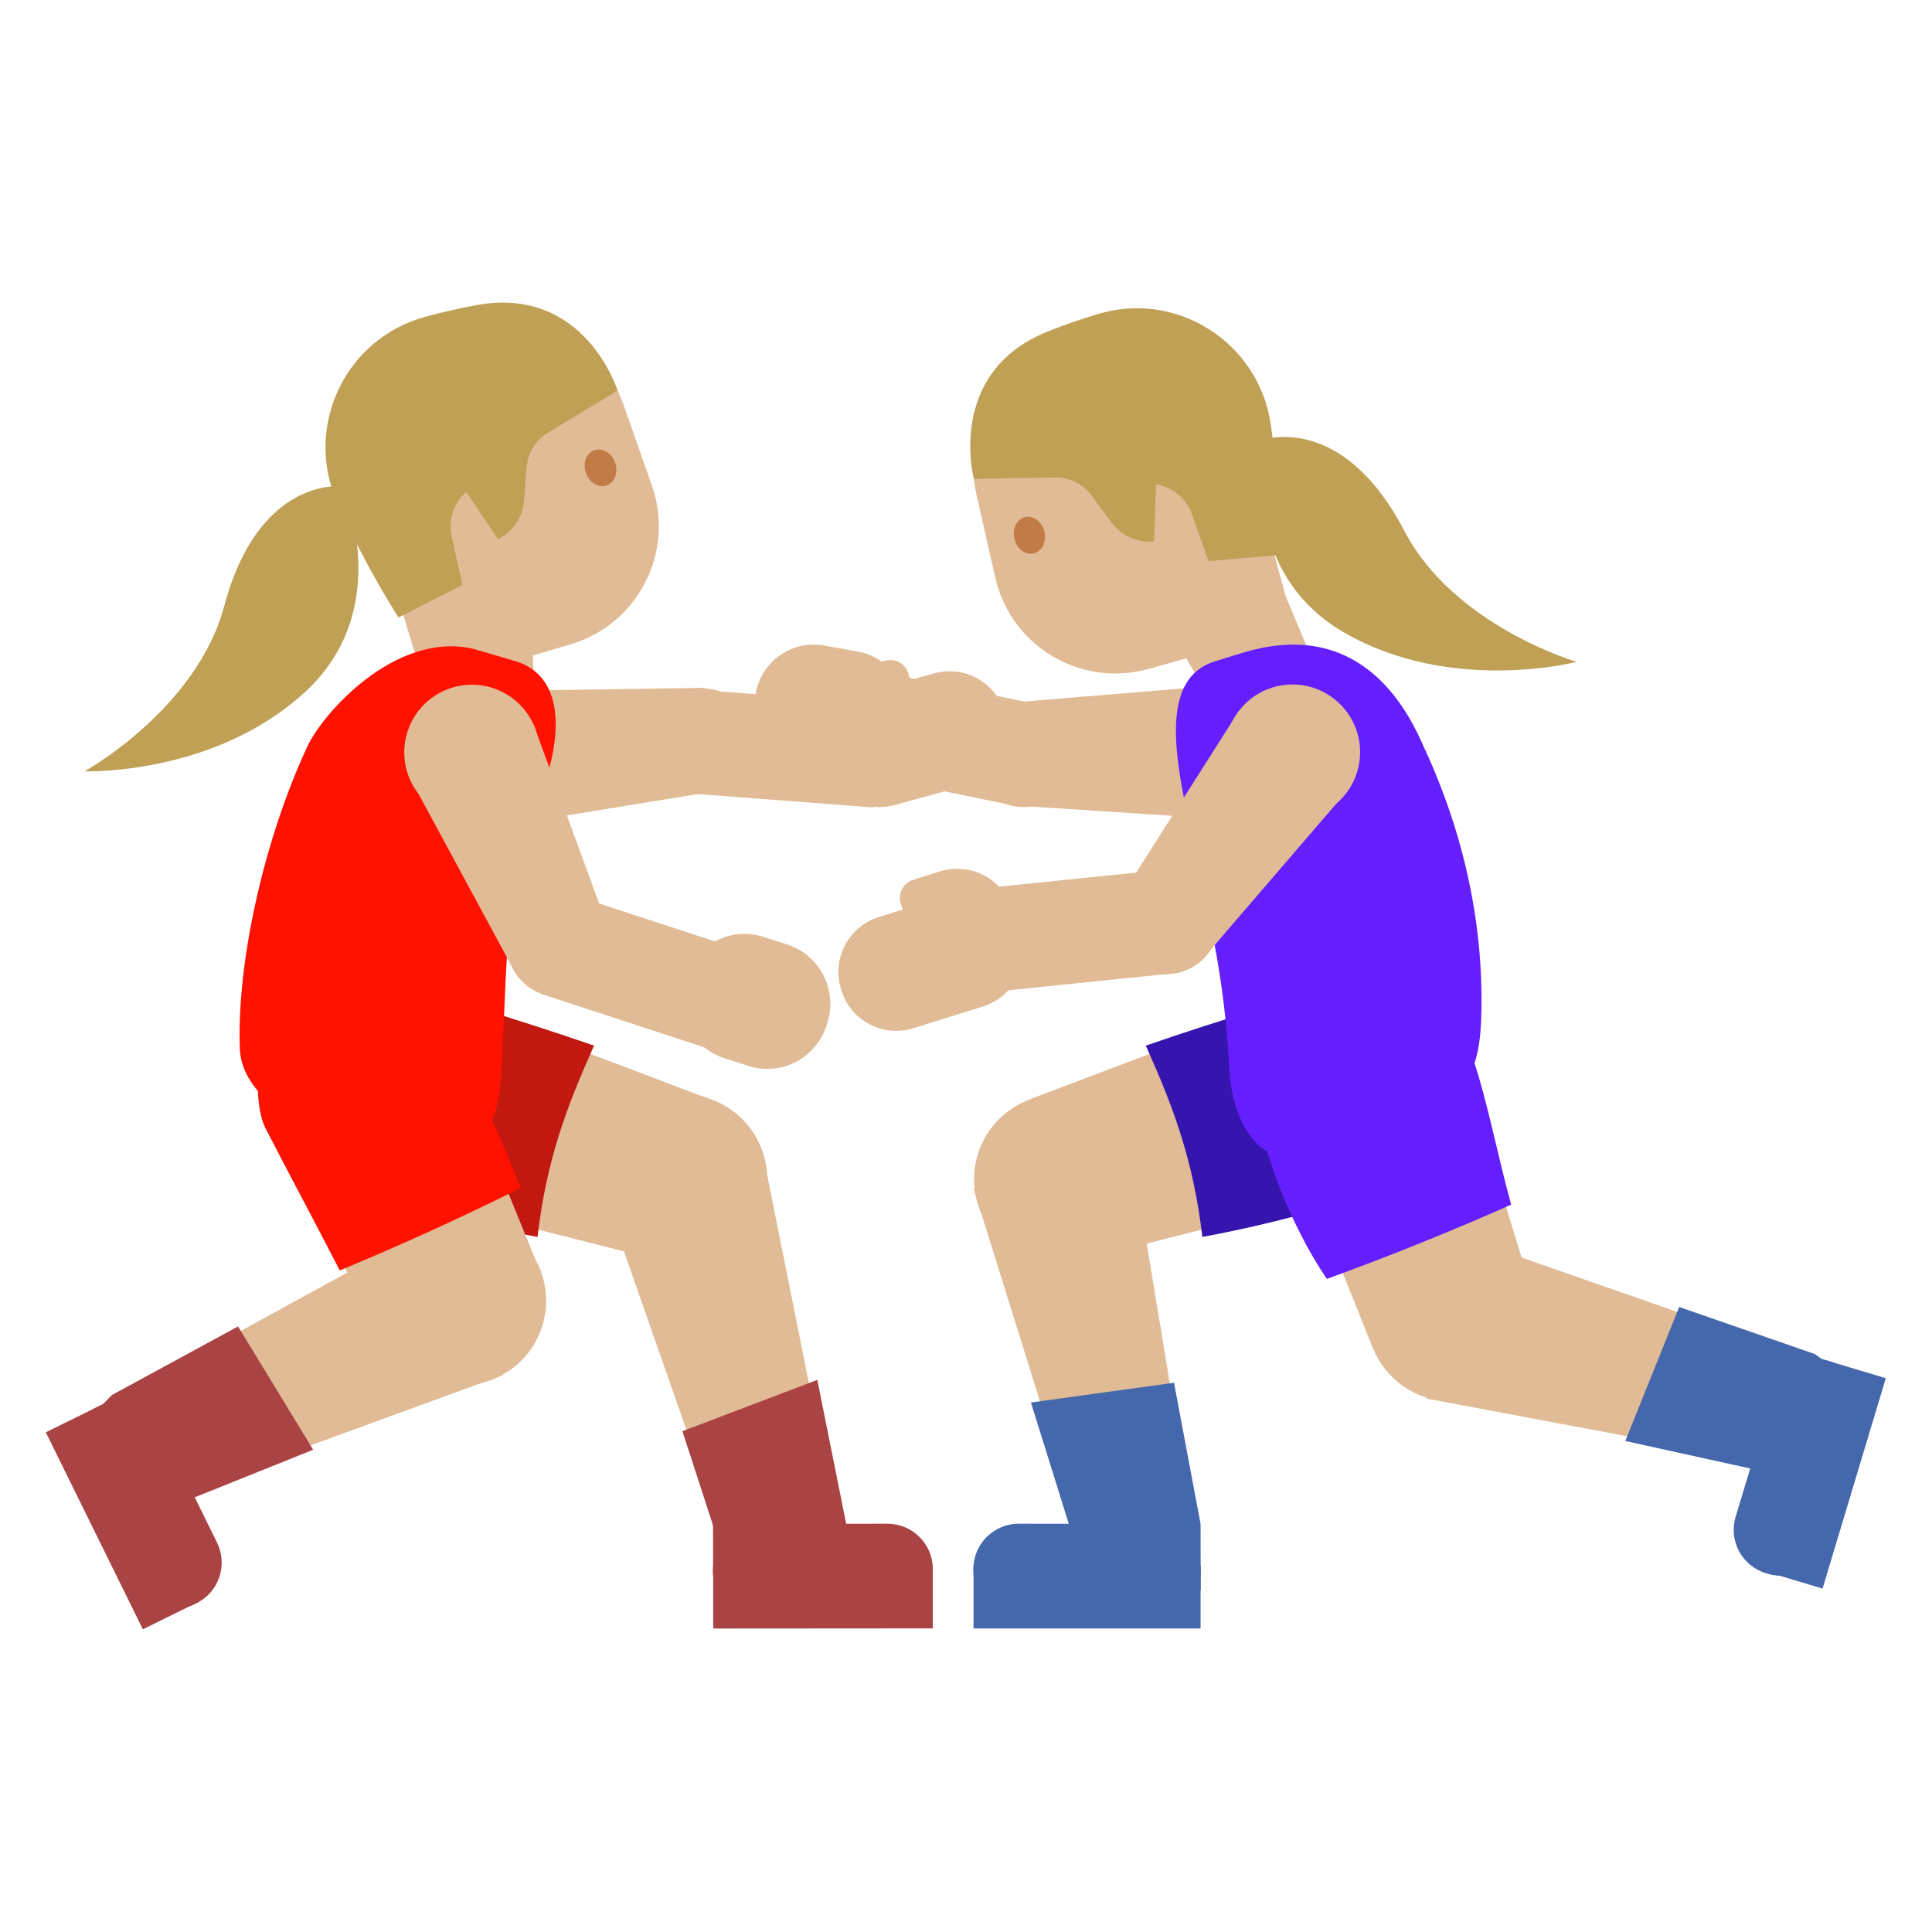 <?xml version="1.0" encoding="utf-8"?>
<!-- Generator: Adobe Illustrator 19.2.1, SVG Export Plug-In . SVG Version: 6.00 Build 0)  -->
<svg version="1.1" xmlns="http://www.w3.org/2000/svg" xmlns:xlink="http://www.w3.org/1999/xlink" x="0px" y="0px"
	 viewBox="0 0 128 128" style="enable-background:new 0 0 128 128;" xml:space="preserve">
<g id="Layer_1">
	
		<ellipse transform="matrix(0.758 -0.653 0.653 0.758 -33.992 64.691)" style="fill:#E0BB95;" cx="70.1" cy="78.11" rx="5.61" ry="5.61"/>
	<polygon style="fill:#E0BB95;" points="71.08,83.63 68.3,72.8 90.25,64.49 94.58,77.68 	"/>
	<polygon style="fill:#E0BB95;" points="79.06,101.08 71.48,101.1 64.5,78.75 75.4,78.92 	"/>
	<g>
		<path style="fill:#4568AD;" d="M76.04,107.12l-8.55-0.01c-1.66,0-3-1.35-3-3.01l0-0.15c0-1.66,1.35-3,3.01-3l8.55,0.01
			c1.66,0,3.49,1.35,3.49,3.01l0,0.15C79.53,105.77,77.7,107.12,76.04,107.12z"/>
		<rect x="64.5" y="103.73" style="fill:#4568AD;" width="15.04" height="4.16"/>
		<polygon style="fill:#4568AD;" points="79.53,104.34 74.02,104.34 74.02,100.96 79.05,100.96 		"/>
	</g>
	<path style="fill:#3615AF;" d="M75.96,69.38c1.78,3.98,3.1,7.48,3.7,12.57c4.73-0.87,10.09-2.31,14.53-4.16
		c0.7-0.29,1.41-0.62,1.96-1.13c0.9-0.84,1.3-2.1,1.45-3.33c0.31-2.44-0.2-4.97-1.42-7.1c-0.34-0.59-0.75-1.17-1.35-1.49
		c-0.88-0.47-1.95-0.3-2.92-0.1c-4.96,1-11.22,2.99-16.01,4.64"/>
	<polygon style="fill:#4568AD;" points="68.3,92.92 77.78,91.61 79.54,100.96 79.55,105.37 71.77,104.03 	"/>
	<polygon id="XMLID_20_" style="fill:#E0BB95;" points="67.47,46.51 67.58,53.39 81.53,54.3 81.53,45.35 	"/>
	
		<ellipse id="XMLID_19_" transform="matrix(0.108 -0.994 0.994 0.108 10.805 111.988)" style="fill:#E0BB95;" cx="67.81" cy="49.97" rx="3.49" ry="3.49"/>
	
		<rect id="XMLID_18_" x="58.76" y="42.97" transform="matrix(0.201 -0.98 0.98 0.201 1.837 99.978)" style="fill:#E0BB95;" width="6.89" height="11.8"/>
	<circle style="fill:#E0BB95;" cx="81.53" cy="49.83" r="4.48"/>
	<g>
		
			<ellipse transform="matrix(0.719 -0.695 0.695 0.719 -33.656 91.307)" style="fill:#E0BB95;" cx="96.18" cy="87.31" rx="5.61" ry="5.61"/>
		<polygon style="fill:#E0BB95;" points="101.64,86.02 90.99,89.41 82.3,67.66 94.64,63.21 		"/>
		<polygon style="fill:#E0BB95;" points="118.32,89.43 116.14,96.72 94.51,92.66 97.81,82.27 		"/>
		<g>
			<path style="fill:#4568AD;" d="M123.35,94.08l-2.47,8.18c-0.48,1.59-2.15,2.49-3.74,2.01l-0.14-0.04
				c-1.59-0.48-2.49-2.15-2.01-3.74l2.47-8.18c0.48-1.59,2.15-2.49,3.74-2.01l0.14,0.04C122.92,90.82,123.82,92.5,123.35,94.08z"/>
			
				<rect x="113.59" y="95.72" transform="matrix(0.288 -0.958 0.958 0.288 -7.65 185.303)" style="fill:#4568AD;" width="14.55" height="4.16"/>
			
				<rect x="116.7" y="90.64" transform="matrix(0.288 -0.958 0.958 0.288 -3.588 179.826)" style="fill:#4568AD;" width="5.03" height="3.38"/>
		</g>
		<polygon style="fill:#4568AD;" points="107.68,95.47 111.25,86.59 120.24,89.71 123.83,92.31 119.05,97.97 		"/>
	</g>
	<g>
		<polygon id="XMLID_17_" style="fill:#E0BB95;" points="83.57,35.67 87.14,44.17 80.99,47.67 71.66,31.91 		"/>
		<path id="XMLID_16_" style="fill:#E0BB95;" d="M81.73,26.78l4.02,14.84l-9.66,2.7c-4.49,1.25-9.12-1.5-10.15-6.05l-1.25-5.51
			c-1.16-5.09,2.33-10.08,7.52-10.73l2.06-0.26C77.65,21.35,80.84,23.49,81.73,26.78z"/>
		<path id="XMLID_15_" style="fill:#BFA055;" d="M84.81,36.76l-4.74,0.42l-1.1-3.11c-0.37-1.05-1.28-1.81-2.38-1.98l0,0l-0.13,3.79
			l0,0c-1.1,0.1-2.17-0.39-2.83-1.28l-1.31-1.77c-0.57-0.77-1.47-1.21-2.42-1.2l-5.38,0.1c0,0-1.86-7.02,4.83-9.74
			c1.16-0.47,2.31-0.86,3.44-1.2c5.23-1.54,10.61,1.92,11.4,7.32l0,0C84.61,30.98,84.81,33.87,84.81,36.76L84.81,36.76z"/>
		<path id="XMLID_14_" style="fill:#C17B47;" d="M69.19,35.21c0.17,0.66-0.14,1.31-0.69,1.45c-0.55,0.14-1.13-0.29-1.29-0.95
			c-0.17-0.66,0.15-1.31,0.69-1.45C68.45,34.12,69.03,34.55,69.19,35.21"/>
	</g>
	<path style="fill:#651FFF;" d="M80.35,43.86c1-0.3,1.99-0.65,3-0.88c7.23-1.62,10.07,4.41,11.01,6.57
		c2.73,5.88,3.99,12.07,3.77,18.03c-0.12,2.98-0.77,4.85-4.07,6.77c-1.47,0.86-6.13,1.92-7.74,2.25c-3.28,0.67-4.71-2.77-4.87-5.77
		C81.1,64.44,80.11,60.79,78.67,54C77.65,49.24,77.19,44.97,80.35,43.86z"/>
	<polygon id="XMLID_13_" style="fill:#E0BB95;" points="74.51,59.02 80.04,63.12 89.43,52.2 82.03,47.18 	"/>
	
		<ellipse id="XMLID_12_" transform="matrix(0.981 -0.195 0.195 0.981 -10.416 16.223)" style="fill:#E0BB95;" cx="77.25" cy="61.05" rx="3.49" ry="3.49"/>
	
		<rect id="XMLID_11_" x="68.12" y="55.78" transform="matrix(-0.102 -0.995 0.995 -0.102 17.502 139.154)" style="fill:#E0BB95;" width="6.89" height="11.8"/>
	<circle style="fill:#E0BB95;" cx="85.63" cy="49.83" r="4.48"/>
	<path style="fill:#651FFF;" d="M87.91,84.73c4.13-1.5,8.2-3.14,12.21-4.92c-0.87-3.11-1.61-7.06-2.59-9.84
		c-0.43-1.23-1.81-2.85-2.89-3.58c-0.88-0.59-2-0.68-3.06-0.71c-1.36-0.03-2.79,0.05-3.97,0.72c-0.7,0.4-2.32,1.23-2.78,1.9
		c-1.44,2.09-1.59,4.41-1.12,6.9S86.01,81.99,87.91,84.73z"/>
	<path style="fill:#E0BB95;" d="M50.07,45.92l-0.03,0.19c-0.39,2.13,1.03,4.17,3.15,4.55l2.21,0.4c2.13,0.39,4.17-1.03,4.55-3.15
		l0.03-0.19c0.39-2.13-1.03-4.17-3.15-4.55l-2.21-0.4C52.5,42.38,50.46,43.79,50.07,45.92z"/>
	<g>
		<path style="fill:#E0BB95;" d="M55.75,65.63l-0.03-0.1c-0.63-2,0.49-4.14,2.49-4.77l4.61-1.44c2-0.63,4.14,0.49,4.77,2.49
			l0.03,0.1c0.63,2-0.49,4.14-2.49,4.77l-4.61,1.44C58.51,68.75,56.38,67.64,55.75,65.63z"/>
		<path style="fill:#E0BB95;" d="M60.96,63.94l-1.28-4.08c-0.21-0.66,0.16-1.36,0.82-1.57l1.75-0.55c2.04-0.64,4.21,0.49,4.85,2.53
			l0.5,1.59L60.96,63.94z"/>
	</g>
	
		<ellipse transform="matrix(0.653 -0.758 0.758 0.653 -43.489 61.351)" style="fill:#E0BB95;" cx="45.17" cy="78.11" rx="5.61" ry="5.61"/>
	<polygon style="fill:#E0BB95;" points="44.2,83.63 46.97,72.8 25.03,64.49 20.7,77.68 	"/>
	<polygon style="fill:#E0BB95;" points="48.63,103.74 55.29,100.12 50.69,77.17 41.21,82.54 	"/>
	<g>
		<path style="fill:#AA4444;" d="M50.25,107.12l8.55-0.01c1.66,0,3-1.35,3-3.01l0-0.15c0-1.66-1.35-3-3.01-3l-8.55,0.01
			c-1.66,0-3,1.35-3,3.01l0,0.15C47.24,105.77,48.59,107.12,50.25,107.12z"/>
		
			<rect x="47.24" y="103.73" transform="matrix(-1 7.111903e-04 -7.111903e-04 -1 109.115 211.581)" style="fill:#AA4444;" width="14.55" height="4.16"/>
		
			<rect x="47.24" y="100.96" transform="matrix(-1 7.111903e-04 -7.111903e-04 -1 99.585 205.265)" style="fill:#AA4444;" width="5.03" height="3.38"/>
	</g>
	<path style="fill:#C11810;" d="M39.31,69.38c-1.78,3.98-3.1,7.48-3.7,12.57c-4.73-0.87-10.09-2.31-14.53-4.16
		c-0.7-0.29-1.41-0.62-1.96-1.13c-0.9-0.84-1.3-2.1-1.45-3.33c-0.31-2.44,0.2-4.97,1.42-7.1c0.34-0.59,0.75-1.17,1.35-1.49
		c0.88-0.47,1.95-0.3,2.92-0.1c4.96,1,11.22,2.99,16.01,4.64"/>
	<polygon style="fill:#AA4444;" points="54.15,91.42 45.21,94.82 48.15,103.86 50.69,107.5 56.44,102.84 	"/>
	<g>
		<polygon id="XMLID_10_" style="fill:#E0BB95;" points="46.71,45.57 47.26,52.44 33.46,54.69 32.6,45.78 		"/>
		
			<ellipse id="XMLID_9_" transform="matrix(0.169 -0.986 0.986 0.169 -9.732 86.685)" style="fill:#E0BB95;" cx="46.53" cy="49.11" rx="3.49" ry="3.49"/>
		
			<rect id="XMLID_8_" x="48.79" y="43.69" transform="matrix(0.076 -0.997 0.997 0.076 -1.159 97.923)" style="fill:#E0BB95;" width="6.89" height="11.8"/>
	</g>
	
		<ellipse transform="matrix(0.995 -0.096 0.096 0.995 -4.691 3.42)" style="fill:#E0BB95;" cx="33.03" cy="50.23" rx="4.48" ry="4.48"/>
	<circle style="fill:#FBC11B;" cx="24.7" cy="71.09" r="6.93"/>
	<g>
		<polygon id="XMLID_7_" style="fill:#E0BB95;" points="26.87,39.33 28.36,48.43 35.43,48.13 34.96,29.82 		"/>
		<path id="XMLID_6_" style="fill:#E0BB95;" d="M23.7,30.83l4.48,14.71l9.62-2.85c4.47-1.32,6.93-6.12,5.39-10.52l-1.87-5.33
			c-1.73-4.93-7.33-7.3-12.07-5.09l-1.88,0.87C24.27,24.06,22.71,27.56,23.7,30.83z"/>
		<path id="XMLID_5_" style="fill:#BFA055;" d="M26.4,40.91l4.24-2.16l-0.72-3.22c-0.24-1.08,0.13-2.21,0.97-2.94l0,0L33,35.73v0
			c0.98-0.5,1.64-1.48,1.72-2.58l0.17-2.19c0.07-0.95,0.6-1.81,1.42-2.3l4.61-2.78c0,0-2.15-6.93-9.27-5.68
			c-1.23,0.22-2.42,0.5-3.55,0.81c-5.25,1.47-7.97,7.26-5.77,12.25l0,0C23.49,35.91,24.86,38.46,26.4,40.91L26.4,40.91z"/>
		<path id="XMLID_4_" style="fill:#C17B47;" d="M38.81,31.31c0.21,0.65,0.82,1.03,1.36,0.86c0.54-0.17,0.8-0.84,0.59-1.49
			c-0.21-0.65-0.82-1.03-1.36-0.86C38.86,29.99,38.59,30.66,38.81,31.31"/>
	</g>
	<path style="fill:#FF1200;" d="M34.33,43.86c-1-0.3-2-0.59-3-0.88c-5.21-1.17-10.07,4.41-11.01,6.57
		c-2.73,5.88-4.65,14.01-4.43,19.96c0.12,2.98,3.88,5.52,7.65,6.09c1.6,0.33,3.21,0.66,4.82,0.99c3.28,0.67,4.57-1.96,4.81-4.97
		c0.44-5.56,0.03-12.04,2.28-18.05C37.38,49.11,37.49,44.97,34.33,43.86z"/>
	<polygon id="XMLID_3_" style="fill:#E0BB95;" points="40.18,61.18 33.9,64.01 27.05,51.34 35.35,48 	"/>
	
		<ellipse id="XMLID_2_" transform="matrix(0.399 -0.917 0.917 0.399 -35.108 71.587)" style="fill:#E0BB95;" cx="37.07" cy="62.58" rx="3.49" ry="3.49"/>
	
		<rect id="XMLID_1_" x="39.05" y="58.5" transform="matrix(0.311 -0.95 0.95 0.311 -31.938 84.73)" style="fill:#E0BB95;" width="6.89" height="11.8"/>
	
		<ellipse transform="matrix(0.213 -0.977 0.977 0.213 -24.078 69.771)" style="fill:#E0BB95;" cx="31.26" cy="49.83" rx="4.48" ry="4.48"/>
	<path style="fill:#E0BB95;" d="M54.81,67.78l-0.06,0.19c-0.71,2.17-3.03,3.35-5.2,2.64l-1.56-0.5c-2.17-0.71-3.35-3.03-2.64-5.2
		l0.06-0.19c0.71-2.17,3.03-3.35,5.2-2.64l1.56,0.5C54.33,63.29,55.51,65.61,54.81,67.78z"/>
	<g>
		<path style="fill:#E0BB95;" d="M66.61,47.38l-0.03-0.11c-0.56-2.03-2.65-3.22-4.67-2.66l-4.65,1.28
			c-2.03,0.56-3.22,2.65-2.66,4.67l0.03,0.11c0.56,2.03,2.65,3.22,4.67,2.66l4.65-1.28C65.98,51.49,67.17,49.4,66.61,47.38z"/>
		<path style="fill:#E0BB95;" d="M61.32,48.77l-1.13-4.12c-0.18-0.67-0.87-1.06-1.54-0.88l-1.77,0.49
			c-2.06,0.57-3.27,2.69-2.71,4.75l0.44,1.6L61.32,48.77z"/>
	</g>
	<g>
		<g>
			
				<ellipse transform="matrix(0.326 -0.945 0.945 0.326 -60.852 87.004)" style="fill:#E0BB95;" cx="30.61" cy="86.19" rx="5.61" ry="5.61"/>
			<polygon style="fill:#E0BB95;" points="25.97,89.54 35.76,84.16 29.96,69.9 17.55,74.66 			"/>
			<polygon style="fill:#E0BB95;" points="9.26,91.84 12.61,98.67 33.28,91.12 28.32,81.4 			"/>
			<g>
				<path style="fill:#AA4444;" d="M5.07,97.25l3.78,7.67c0.73,1.49,2.53,2.1,4.02,1.37l0.14-0.07c1.49-0.73,2.1-2.53,1.37-4.02
					l-3.78-7.67c-0.73-1.49-2.53-2.1-4.02-1.37l-0.14,0.07C4.95,93.97,4.34,95.77,5.07,97.25z"/>
				
					<rect x="0.85" y="98.43" transform="matrix(-0.442 -0.897 0.897 -0.442 -78.451 152.214)" style="fill:#AA4444;" width="14.55" height="4.16"/>
				
					<rect x="6.34" y="93.15" transform="matrix(-0.442 -0.897 0.897 -0.442 -72.307 144.698)" style="fill:#AA4444;" width="5.03" height="3.38"/>
			</g>
			<polygon style="fill:#AA4444;" points="20.75,96.05 15.77,87.88 7.42,92.42 4.3,95.58 9.94,100.39 			"/>
		</g>
		<path style="fill:#FF1200;" d="M34.49,78.71c-3.93,1.96-7.93,3.78-11.98,5.46c-1.34-2.62-3.62-6.88-4.96-9.5
			c-0.59-1.16-1.54-7.02,3.87-8.8c4.95-1.63,7.01,1.26,8.49,3.31C31.39,71.23,33.6,76.33,34.49,78.71z"/>
	</g>
</g>
<g id="图层_2">
	<path style="fill:#BFA055;" d="M83.66,29.15c0,0,5.25-1.9,9.38,6.02c3.29,6.31,11.42,8.68,11.42,8.68s-8.3,2.17-15.42-1.95
		C81.92,37.78,83.66,29.15,83.66,29.15z"/>
	<path style="fill:#BFA055;" d="M22.7,32.22c0,0-5.54-0.71-7.84,7.92C13.02,47.01,5.6,51.1,5.6,51.1s8.57,0.31,14.62-5.26
		S22.7,32.22,22.7,32.22z"/>
</g>
</svg>
